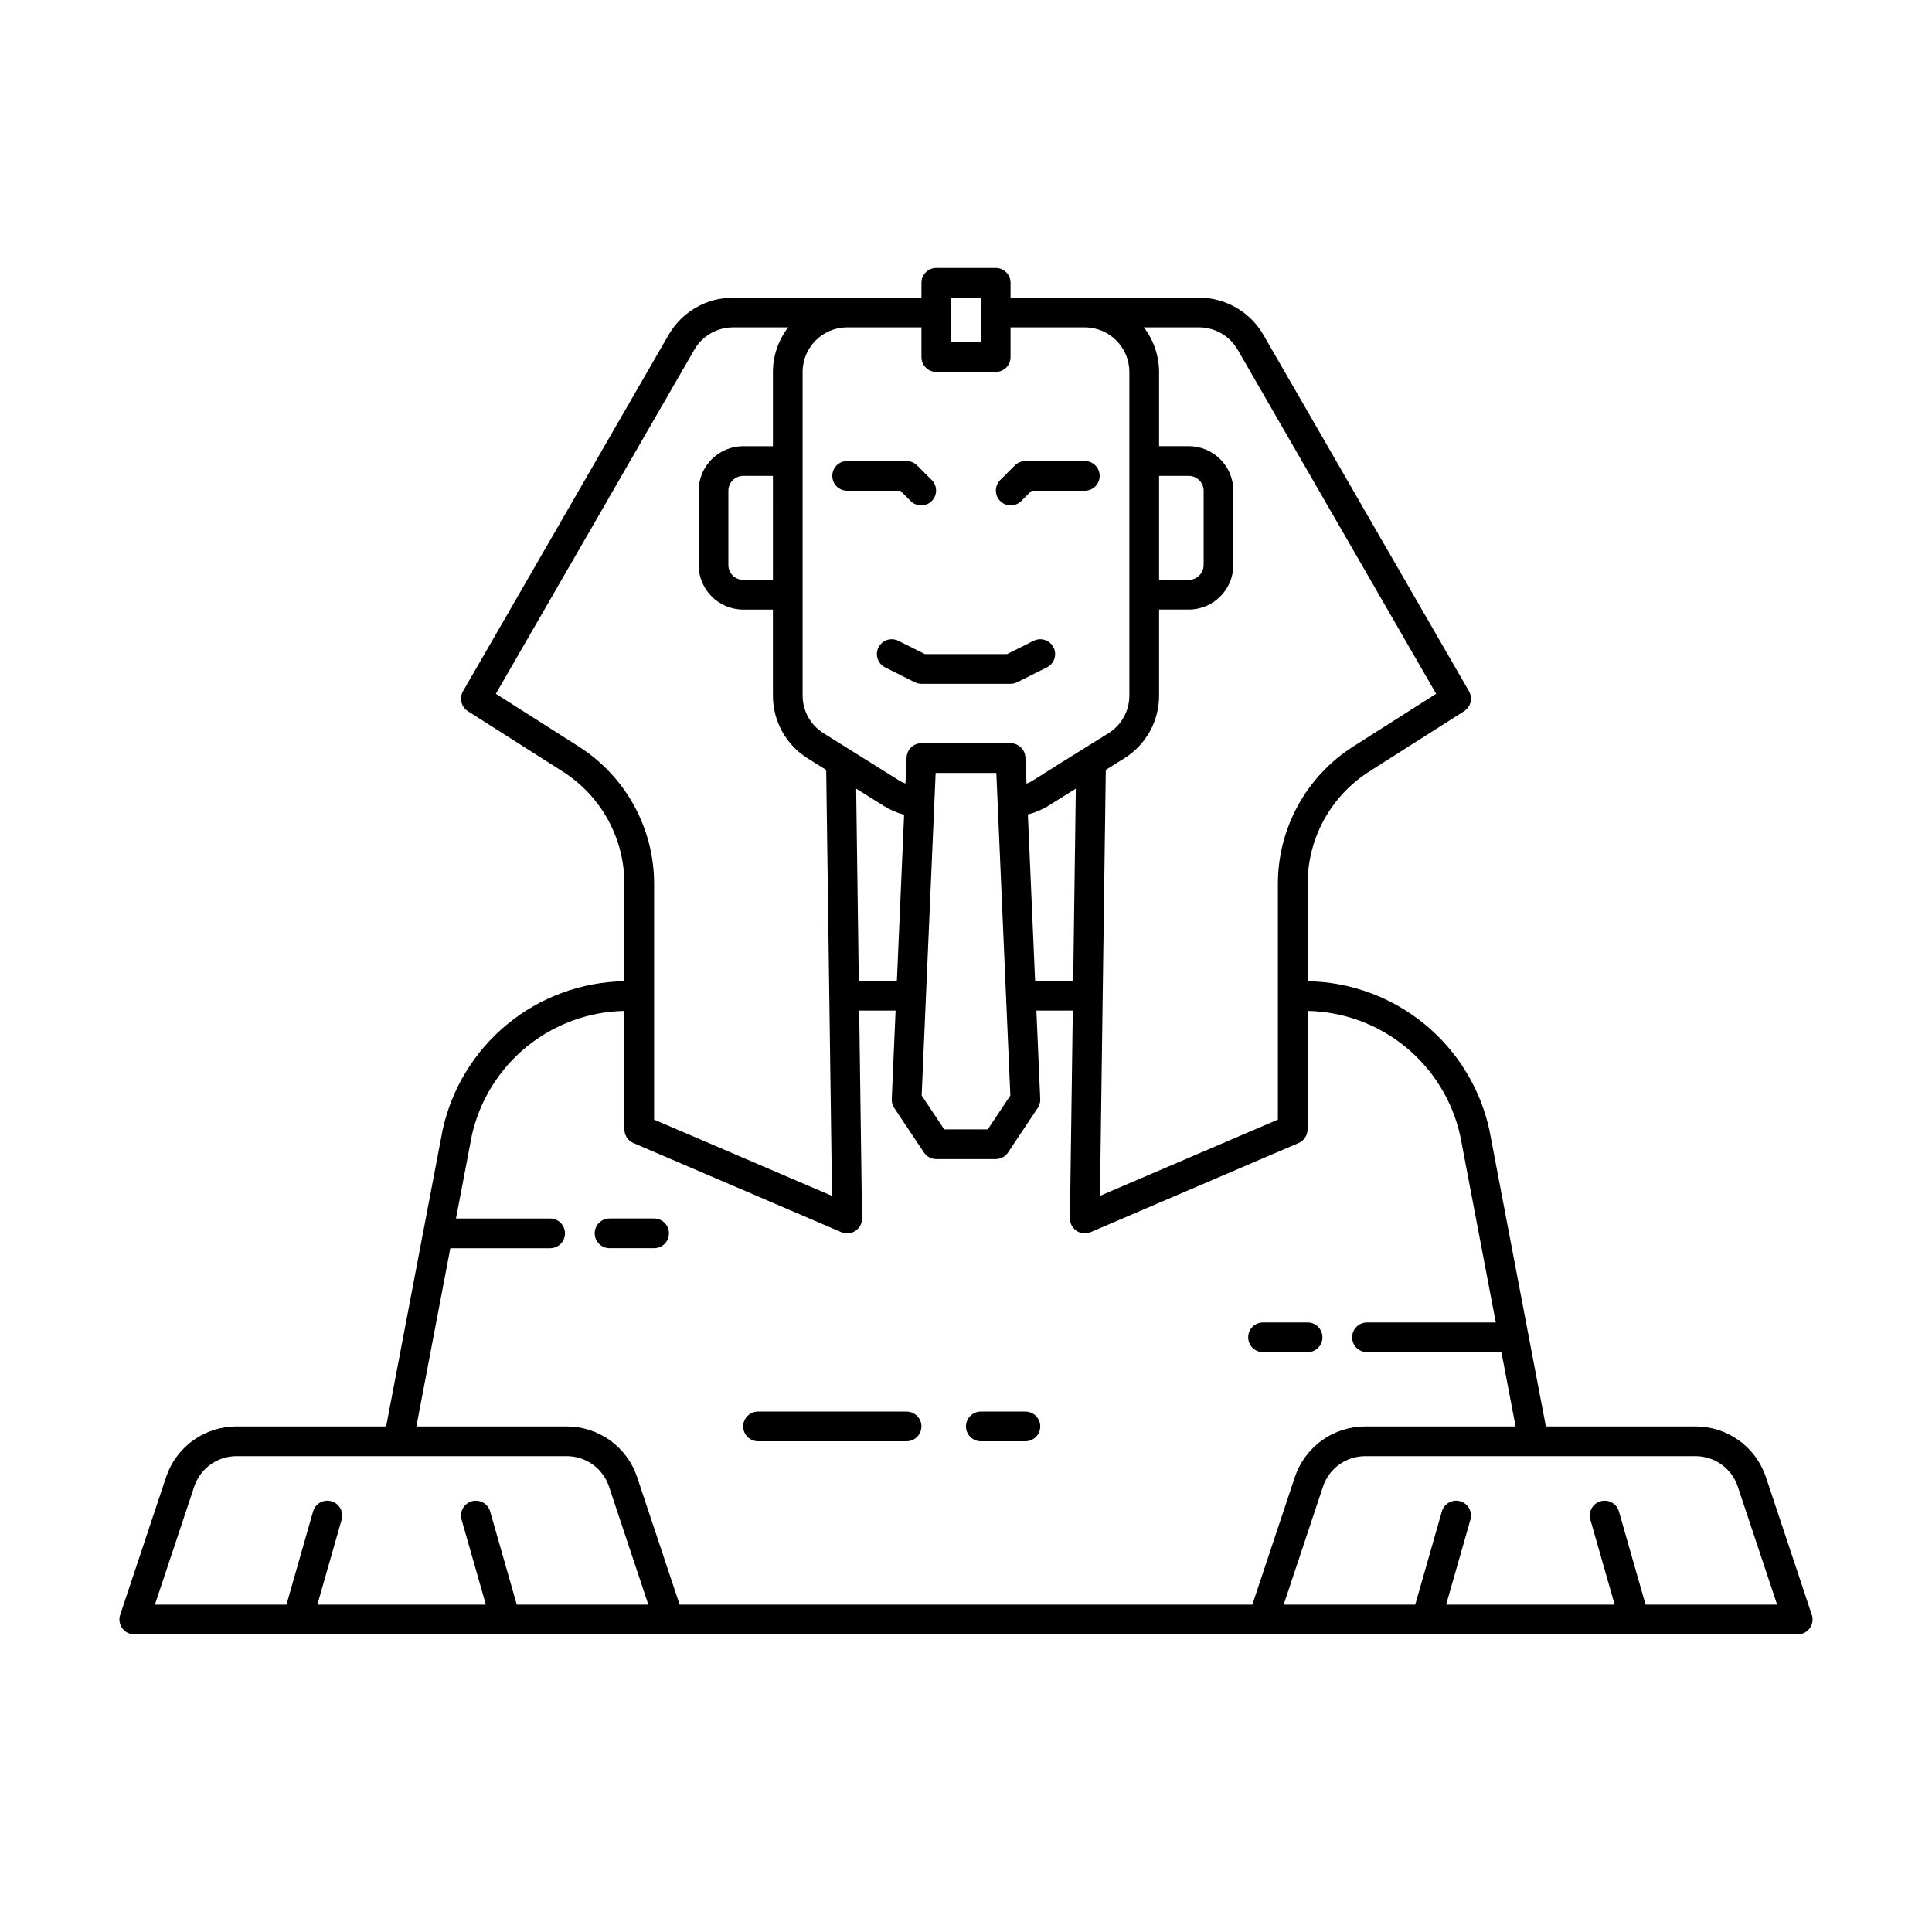 <?xml version="1.0" encoding="UTF-8"?>
<!-- Uploaded to: SVG Repo, www.svgrepo.com, Generator: SVG Repo Mixer Tools -->
<svg fill="#000000" width="800px" height="800px" version="1.1" viewBox="144 144 512 512" xmlns="http://www.w3.org/2000/svg">
 <g>
  <path d="m344.89 525.95h39.359c2.176 0 3.938-1.762 3.938-3.934 0-2.176-1.762-3.938-3.938-3.938h-39.359c-2.176 0-3.938 1.762-3.938 3.938 0 2.172 1.762 3.934 3.938 3.934z"/>
  <path d="m478.72 502.34h11.809c2.172 0 3.934-1.762 3.934-3.938 0-2.172-1.762-3.938-3.934-3.938h-11.809c-2.172 0-3.938 1.766-3.938 3.938 0 2.176 1.766 3.938 3.938 3.938z"/>
  <path d="m403.93 525.95h11.809c2.176 0 3.938-1.762 3.938-3.934 0-2.176-1.762-3.938-3.938-3.938h-11.809c-2.172 0-3.934 1.762-3.934 3.938 0 2.172 1.762 3.934 3.934 3.934z"/>
  <path d="m305.54 474.78h11.809c2.172 0 3.934-1.762 3.934-3.934 0-2.176-1.762-3.938-3.934-3.938h-11.809c-2.176 0-3.938 1.762-3.938 3.938 0 2.172 1.762 3.934 3.938 3.934z"/>
  <path d="m364.57 270.11c0 1.043 0.414 2.047 1.152 2.785 0.738 0.738 1.738 1.152 2.785 1.152h14.113l2.781 2.781c1.547 1.492 4 1.473 5.519-0.047s1.539-3.973 0.047-5.519l-3.938-3.938 0.004 0.004c-0.738-0.738-1.742-1.152-2.785-1.152h-15.742c-2.176 0-3.938 1.762-3.938 3.934z"/>
  <path d="m624.15 571.94-12.156-36.469c-1.305-3.918-3.809-7.328-7.16-9.742-3.352-2.418-7.375-3.715-11.508-3.711h-39.656l-14.957-78.512c-2.402-11.051-8.469-20.965-17.215-28.133-8.75-7.164-19.664-11.164-30.969-11.344v-25.719c-0.031-12.121 6.164-23.406 16.406-29.887l25.07-15.953-0.004 0.004c1.777-1.133 2.348-3.465 1.297-5.289l-54.496-94.461c-3.523-6.082-10.016-9.836-17.047-9.844h-49.949v-3.938c0-1.043-0.414-2.043-1.152-2.781-0.738-0.738-1.738-1.152-2.781-1.152h-15.746c-2.172 0-3.934 1.762-3.934 3.934v3.938h-49.949c-7.031 0.008-13.523 3.758-17.047 9.844l-54.496 94.461c-1.051 1.824-0.48 4.156 1.297 5.289l25.07 15.953v-0.004c10.238 6.481 16.434 17.766 16.402 29.887v25.719c-11.305 0.18-22.219 4.18-30.969 11.344-8.746 7.168-14.812 17.082-17.215 28.133l-14.953 78.512h-39.66c-4.129-0.004-8.156 1.293-11.508 3.711-3.352 2.414-5.856 5.824-7.16 9.742l-12.152 36.469c-0.402 1.199-0.199 2.519 0.539 3.547 0.738 1.023 1.926 1.633 3.191 1.633h440.83c1.266 0 2.453-0.605 3.191-1.633 0.742-1.027 0.941-2.348 0.543-3.547zm-152.17-335.28 52.613 91.195-21.891 13.93c-12.516 7.922-20.086 21.715-20.047 36.527v62.391l-47.152 20.207 1.543-112.88 4.871-3.047v0.004c5.769-3.582 9.27-9.898 9.25-16.688v-22.762h7.871c6.519-0.008 11.801-5.289 11.809-11.809v-19.68c-0.008-6.519-5.289-11.801-11.809-11.809h-7.871v-19.68c-0.016-4.273-1.434-8.422-4.039-11.809h14.625c4.219 0.004 8.113 2.254 10.227 5.906zm-43.57 167.28h-10.098l-1.918-44.094c1.852-0.469 3.625-1.207 5.262-2.191l7.445-4.656zm-57.52-50.941 7.445 4.652h0.004c1.633 1.008 3.402 1.77 5.258 2.266l-1.914 44.023h-10.098zm20.711 3.957 0.004-0.012-0.004-0.012 0.355-8.094h16.082l3.711 85.48-5.984 8.98h-11.531l-5.988-8.984zm59.566-86.84h7.871c2.172 0.004 3.934 1.766 3.938 3.938v19.68c-0.004 2.172-1.766 3.934-3.938 3.938h-7.871zm-55.105-47.23h7.871v11.809h-7.871zm-7.871 7.871v7.871c0 1.043 0.414 2.047 1.152 2.785s1.738 1.152 2.781 1.152h15.746c1.043 0 2.043-0.414 2.781-1.152 0.738-0.738 1.152-1.742 1.152-2.785v-7.871h19.684c6.516 0.008 11.801 5.289 11.805 11.809v85.738c0.016 4.074-2.086 7.863-5.547 10.012-22.836 14.148-19.398 12.328-21.703 13.363l-0.301-6.949h-0.004c-0.09-2.106-1.824-3.766-3.934-3.766h-23.613c-2.109 0-3.84 1.66-3.934 3.766l-0.301 6.922c-0.496-0.191-0.977-0.414-1.445-0.672l-20.258-12.664c-3.465-2.148-5.562-5.938-5.551-10.012v-85.738c0.008-6.519 5.289-11.801 11.809-11.809zm-39.359 66.914h-7.875c-2.172-0.004-3.934-1.766-3.934-3.938v-19.68c0-2.172 1.762-3.934 3.934-3.938h7.871zm-51.539 44.117-21.891-13.93 52.613-91.199c2.113-3.648 6.012-5.898 10.23-5.902h14.621c-2.602 3.387-4.023 7.535-4.035 11.809v19.68h-7.875c-6.516 0.008-11.801 5.289-11.809 11.809v19.68c0.008 6.519 5.293 11.801 11.809 11.809h7.871v22.762h0.004c-0.023 6.793 3.477 13.109 9.246 16.688l4.871 3.047 1.543 112.88-47.148-20.207v-62.391c0.035-14.812-7.535-28.605-20.051-36.527zm-33.953 133h26.449c2.176 0 3.938-1.762 3.938-3.934 0-2.176-1.762-3.938-3.938-3.938h-24.949l4.18-21.938c2.055-9.25 7.16-17.543 14.496-23.543s16.48-9.355 25.953-9.531v31.395c0 1.578 0.941 3 2.387 3.617l55.105 23.617c1.227 0.523 2.633 0.395 3.738-0.348 1.109-0.738 1.766-1.992 1.746-3.324l-0.75-55.051h9.648l-1.02 23.445c-0.039 0.836 0.191 1.66 0.656 2.356l7.871 11.809c0.73 1.094 1.957 1.754 3.273 1.754h15.746c1.316 0 2.543-0.66 3.273-1.754l7.871-11.809c0.465-0.695 0.695-1.52 0.66-2.356l-1.02-23.445h9.648l-0.754 55.051c-0.02 1.332 0.641 2.586 1.746 3.324 1.109 0.742 2.516 0.871 3.738 0.348l55.105-23.617c1.449-0.617 2.387-2.039 2.387-3.617v-31.395c9.477 0.176 18.617 3.531 25.953 9.531 7.336 6 12.441 14.293 14.496 23.543l9.43 49.488h-34.137c-2.172 0-3.934 1.766-3.934 3.938 0 2.176 1.762 3.938 3.934 3.938h35.633l3.75 19.68h-39.844c-4.129-0.004-8.156 1.293-11.508 3.711-3.352 2.414-5.856 5.824-7.16 9.742l-11.254 33.777h-151.77l-11.258-33.777c-1.301-3.918-3.805-7.328-7.156-9.746-3.352-2.414-7.379-3.711-11.512-3.707h-39.844zm17.613 94.465-7.059-24.699v0.004c-0.598-2.094-2.777-3.305-4.867-2.707s-3.301 2.777-2.703 4.871l6.438 22.531h-44.664l6.438-22.535v0.004c0.598-2.094-0.613-4.273-2.703-4.871-2.09-0.598-4.269 0.613-4.867 2.703l-7.059 24.699h-34.863l10.426-31.285c1.605-4.824 6.121-8.078 11.203-8.074h87.516c5.086-0.004 9.598 3.25 11.203 8.074l10.426 31.285zm299.14 0-7.059-24.699v0.004c-0.598-2.094-2.777-3.305-4.867-2.707-2.09 0.598-3.301 2.777-2.703 4.871l6.438 22.531h-44.664l6.438-22.535v0.004c0.598-2.094-0.613-4.273-2.703-4.871s-4.269 0.613-4.867 2.703l-7.059 24.699h-34.863l10.426-31.285c1.605-4.824 6.121-8.078 11.203-8.074h87.516c5.086-0.004 9.598 3.25 11.203 8.074l10.426 31.285z"/>
  <path d="m414.59 276.83 2.781-2.781h14.117c2.172 0 3.934-1.762 3.934-3.938 0-2.172-1.762-3.934-3.934-3.934h-15.746c-1.043 0-2.043 0.414-2.781 1.152l-3.938 3.938v-0.004c-1.492 1.547-1.469 4 0.047 5.519 1.52 1.52 3.973 1.539 5.519 0.047z"/>
  <path d="m382.08 313.82c-1.945-0.973-4.309-0.184-5.281 1.762-0.973 1.945-0.184 4.309 1.762 5.281l7.871 3.938c0.547 0.27 1.148 0.414 1.762 0.414h23.617-0.004c0.613 0 1.215-0.145 1.762-0.414l7.871-3.938c1.945-0.973 2.734-3.336 1.762-5.281-0.973-1.945-3.336-2.734-5.281-1.762l-7.043 3.523h-21.754z"/>
 </g>
</svg>